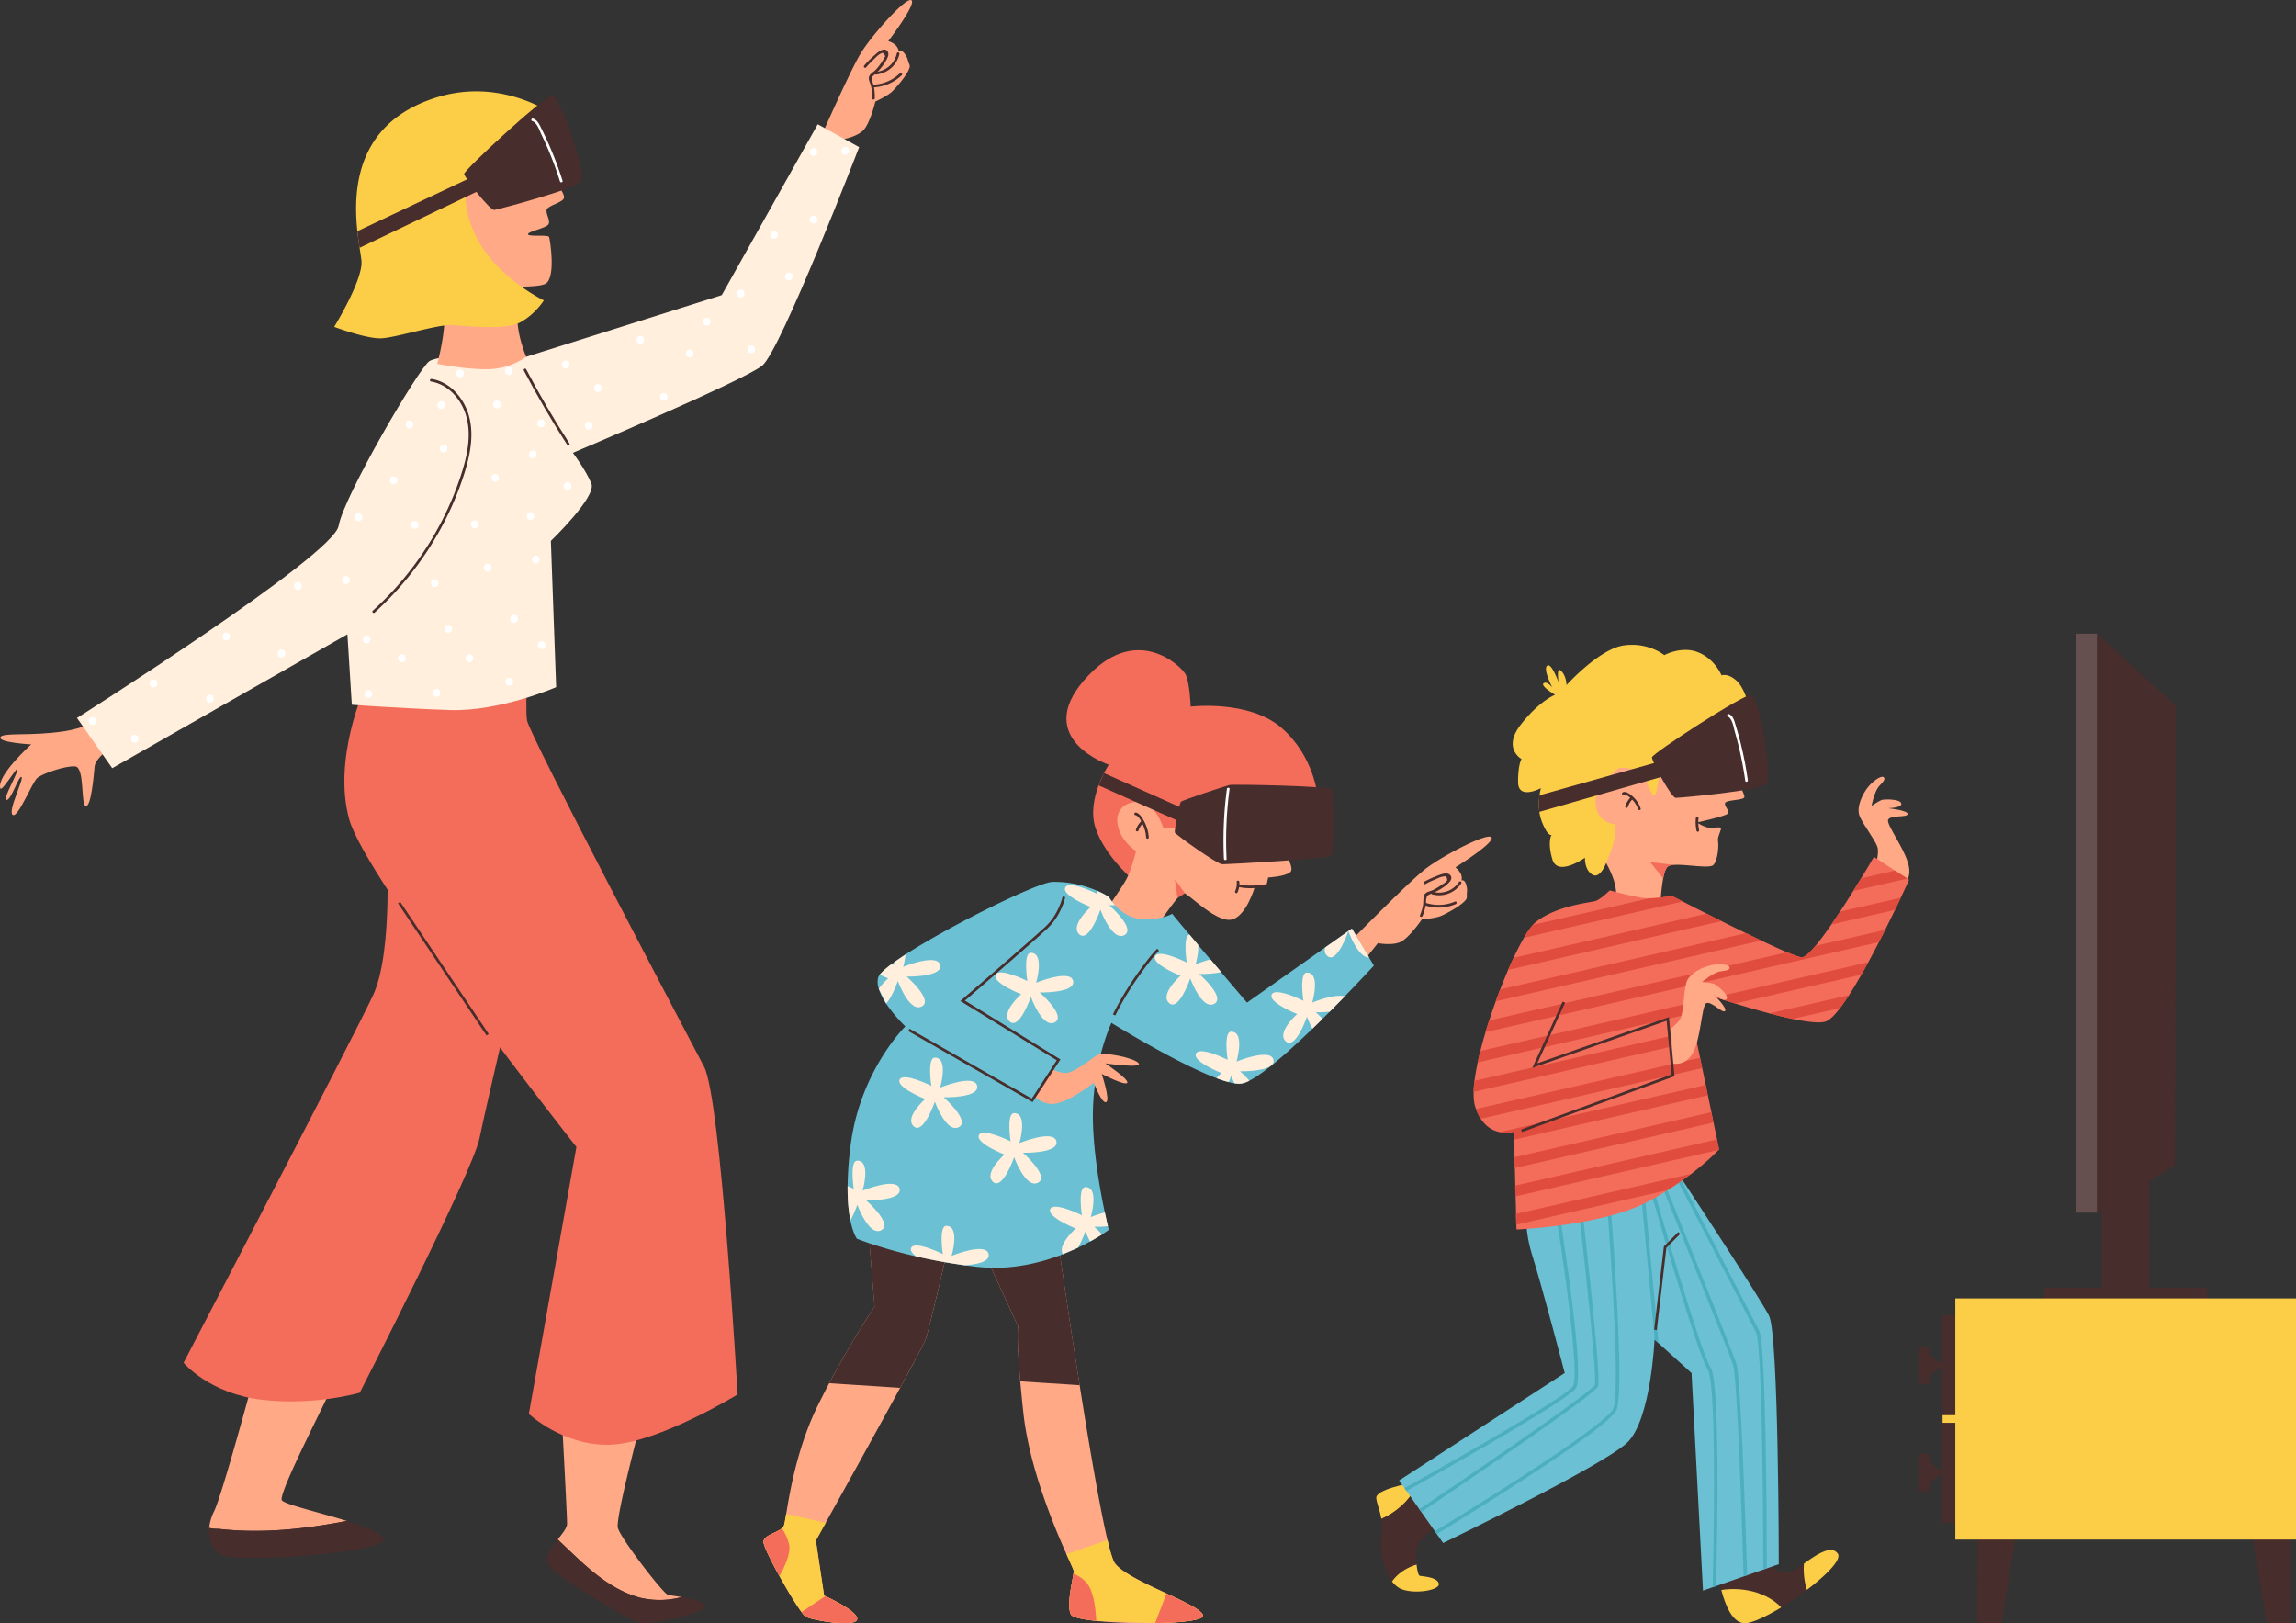 <svg id="Слой_2" data-name="Слой 2" xmlns="http://www.w3.org/2000/svg" viewBox="0 0 2606.76 1842.71"><rect x="0" y="0" width="2606.76" height="1842.71" fill="#333333" stroke="none"/><defs><style>.cls-1{fill:#472d2c;}.cls-2{fill:#fccd47;}.cls-3{fill:#664f4f;}.cls-4{fill:#ffa986;}.cls-5{fill:#f46d5a;}.cls-6{fill:#ffefdc;}.cls-7{fill:#fff;}.cls-8{fill:#6bc0d4;}.cls-9{fill:#4cafbf;}.cls-10{fill:#e04c3d;}</style></defs><rect class="cls-1" x="2205.5" y="1492.99" width="88" height="235.77"/><rect class="cls-1" x="2321.02" y="1461.89" width="184.7" height="35.85"/><polygon class="cls-1" points="2245.54 1631.93 2306.42 1631.93 2272.52 1842.71 2244.84 1842.71 2245.54 1631.93"/><polygon class="cls-1" points="2600.28 1631.93 2539.4 1631.93 2573.3 1842.71 2600.97 1842.71 2600.28 1631.93"/><rect class="cls-2" x="2219.98" y="1473.98" width="386.79" height="273.79"/><rect class="cls-1" x="2386.21" y="1327.17" width="54.32" height="143.42"/><rect class="cls-3" x="2356.53" y="719.29" width="24.41" height="657.32"/><polygon class="cls-1" points="2469.44 1322.83 2380.95 1376.61 2380.95 719.28 2470.21 801.31 2469.44 1322.83"/><rect class="cls-2" x="2205.5" y="1606.53" width="169.49" height="8.69"/><path class="cls-1" d="M2406.18,1877.56h-3.69a18.42,18.42,0,0,1-18.42-18.42h-12v42.37h12a18.42,18.42,0,0,1,18.42-18.42h3.69Z" transform="translate(-194.16 -330.29)"/><path class="cls-1" d="M2406.18,1999.25h-3.69a18.42,18.42,0,0,1-18.42-18.42h-12v42.37h12a18.42,18.42,0,0,1,18.42-18.42h3.69Z" transform="translate(-194.16 -330.29)"/><path class="cls-4" d="M968.16,2143.28c-7.19-1.14-13.61-1.88-15.84-2.63-5.76-1.92-53.81-64.37-56.69-75.9s26.91-123,26.91-123l-91.28-16.33s6.72,123,6.72,134.51c0,4.9-5.2,11.19-10.6,18,28.71,27.09,55.14,55.32,92.71,65.92A95.49,95.49,0,0,0,968.16,2143.28Z" transform="translate(-194.16 -330.29)"/><path class="cls-1" d="M968.16,2143.28a95.49,95.49,0,0,1-48.07.56c-37.57-10.6-64-38.83-92.71-65.92-7.3,9.19-15,19.3-10.54,28.14,7.69,15.38,92.24,62.46,101.85,66.3s78.79-10.57,75.91-19.22C992.83,2147.85,979.53,2145.08,968.16,2143.28Z" transform="translate(-194.16 -330.29)"/><path class="cls-4" d="M587.85,2056.89c-31.91-9.91-70.78-18.8-73.69-23.46-4.8-7.69,57.65-126.83,56.69-128.75l-1-1.92-89.36-1.92s-34.59,127.79-43.24,145.08a54.57,54.57,0,0,0-5.6,18.91,40.15,40.15,0,0,0,10.4,1C491.56,2071.49,540,2066.15,587.85,2056.89Z" transform="translate(-194.16 -330.29)"/><path class="cls-1" d="M587.85,2056.89c-47.82,9.26-96.29,14.6-145.76,9a40.15,40.15,0,0,1-10.4-1c-1.17,11.86,2.32,23.22,12.33,30.1,15.37,10.56,193.13-1.93,185.44-18.26C626.43,2070.23,608.61,2063.34,587.85,2056.89Z" transform="translate(-194.16 -330.29)"/><path class="cls-5" d="M608.59,1110.34s-37,81-18,150,258,372,258,372l-54,303s39,37,93,35,144-57,144-57-19-336-38-372-198-376-201-393,3-99,3-99Z" transform="translate(-194.16 -330.29)"/><path class="cls-5" d="M632.59,1284.34s9,125-15,176-215,417-215,417,29,35,89,42,111-8,111-8,128-250,136-289,42-183,42-183Z" transform="translate(-194.16 -330.29)"/><rect class="cls-1" x="696.05" y="1339.65" width="3" height="180.55" transform="translate(-872.03 299.96) rotate(-33.82)"/><path class="cls-4" d="M1116.47,507.9s42.3-97.27,55.69-118.38,50.95-63.13,56.82-58.93-26.31,46.31-26.31,46.31a23.19,23.19,0,0,1,8.09,4.42,12.68,12.68,0,0,1,3.77,7.13s2.09-2.93,6.09,2,4.47,9,4.47,9-.35-.94,1.77,4.67-14.2,24.63-19.68,29.91S1188,445.53,1188,445.53s-6.24,25.89-14.18,33.17-23,9.78-23,9.78l-19.13,59.64Z" transform="translate(-194.16 -330.29)"/><path class="cls-4" d="M328.59,1172.34c-2,2-26,17-27,28s-4,46-10,45-1-44-12-45-37,8-43,13-22,46-28,42,13-41,10-43-12,27-17,26,14.55-32.45,12-35c-1-1-17.57,26-19,22-5-14,35-50,35-50s-37-2-35-8,35-1,73-7,60-27,60-27l17,32Z" transform="translate(-194.16 -330.29)"/><path class="cls-1" d="M1177.43,406.81a104.5,104.5,0,0,1,7.89-8.28c2-1.9,6.43-6.85,9.06-7.48q2.55-2.22,4.88,3c-.44.86-.91,1.7-1.42,2.52q-1.24,2.09-2.58,4.11a67.54,67.54,0,0,1-6.65,8.62c-2.59,2.8-8.12,5.45-8.06,9.69,0,3.06,2,6.43,2.62,9.42a53.76,53.76,0,0,1,1.16,13.39c0,1.93,3,1.93,3,0a57.4,57.4,0,0,0-1.09-13.34c-.53-2.55-1.58-5-2.13-7.5-.6-2.73,0-3.4,2-5.1,6.37-5.37,12.77-13.17,16-20.9,2-4.8-.66-9.94-6.42-8-3.41,1.12-6.53,4.24-9.21,6.53a103.62,103.62,0,0,0-11.16,11.21c-1.26,1.45.86,3.59,2.12,2.12Z" transform="translate(-194.16 -330.29)"/><path class="cls-1" d="M1212.4,390.81a27,27,0,0,1-23.77,21.1c-1.9.2-1.92,3.2,0,3,13.21-1.4,23.62-10.32,26.67-23.3.44-1.88-2.46-2.68-2.9-.8Z" transform="translate(-194.16 -330.29)"/><path class="cls-1" d="M1185.18,429.51a50,50,0,0,0,32.8-13.9c1.4-1.34-.72-3.46-2.12-2.13a46.75,46.75,0,0,1-30.68,13c-1.92.08-1.93,3.08,0,3Z" transform="translate(-194.16 -330.29)"/><path class="cls-6" d="M774.59,729.34l17,6,222-70,109-194,47,26s-89,231-110,248-215,99-215,99,15,20,21,35-46,65-46,65l6,166s-64,28-121,26-111-6-111-6l-5-80-267,152-40-57s291-184,297-218,91-179,103-187S774.59,729.34,774.59,729.34Z" transform="translate(-194.16 -330.29)"/><path class="cls-1" d="M683.36,763.35c18.68,3.12,32.68,18.14,38.87,35.5,7.68,21.53,3.23,45.3-3.33,66.5a355.35,355.35,0,0,1-55,107.24,360.46,360.46,0,0,1-46.51,51c-1.43,1.3.69,3.42,2.12,2.13a364.33,364.33,0,0,0,78.22-101.32,349.74,349.74,0,0,0,24.39-59.16c6.54-21.41,10.79-45.5,3.06-67.2-6.52-18.28-21.25-34.3-41-37.6-1.88-.31-2.7,2.58-.79,2.9Z" transform="translate(-194.16 -330.29)"/><path class="cls-1" d="M840.64,833.66q-26.43-41-49.12-84.19c-.89-1.71-3.48-.2-2.59,1.51q22.68,43.17,49.12,84.19c1.05,1.62,3.64.12,2.59-1.51Z" transform="translate(-194.16 -330.29)"/><path class="cls-7" d="M299.09,1153.34c5.8,0,5.81-9,0-9s-5.8,9,0,9Z" transform="translate(-194.16 -330.29)"/><path class="cls-7" d="M347.09,1173.34c5.8,0,5.81-9,0-9s-5.8,9,0,9Z" transform="translate(-194.16 -330.29)"/><path class="cls-7" d="M368.43,1110.67c5.79,0,5.8-9,0-9s-5.8,9,0,9Z" transform="translate(-194.16 -330.29)"/><path class="cls-7" d="M432.43,1128c5.79,0,5.8-9,0-9s-5.8,9,0,9Z" transform="translate(-194.16 -330.29)"/><path class="cls-7" d="M451.09,1057.34c5.8,0,5.81-9,0-9s-5.8,9,0,9Z" transform="translate(-194.16 -330.29)"/><path class="cls-7" d="M513.76,1076.67c5.79,0,5.8-9,0-9s-5.8,9,0,9Z" transform="translate(-194.16 -330.29)"/><path class="cls-7" d="M532.43,1000c5.79,0,5.8-9,0-9s-5.8,9,0,9Z" transform="translate(-194.16 -330.29)"/><path class="cls-7" d="M587.09,993.34c5.8,0,5.81-9,0-9s-5.8,9,0,9Z" transform="translate(-194.16 -330.29)"/><path class="cls-7" d="M601.09,922c5.8,0,5.81-9,0-9s-5.8,9,0,9Z" transform="translate(-194.16 -330.29)"/><path class="cls-7" d="M665.09,930.67c5.8,0,5.81-9,0-9s-5.8,9,0,9Z" transform="translate(-194.16 -330.29)"/><path class="cls-7" d="M610.43,1060.67c5.79,0,5.8-9,0-9s-5.8,9,0,9Z" transform="translate(-194.16 -330.29)"/><path class="cls-7" d="M612.43,1122.67c5.79,0,5.8-9,0-9s-5.8,9,0,9Z" transform="translate(-194.16 -330.29)"/><path class="cls-7" d="M650.43,1082c5.79,0,5.8-9,0-9s-5.8,9,0,9Z" transform="translate(-194.16 -330.29)"/><path class="cls-7" d="M689.76,1121.34c5.79,0,5.8-9,0-9s-5.8,9,0,9Z" transform="translate(-194.16 -330.29)"/><path class="cls-7" d="M703.09,1048.67c5.8,0,5.81-9,0-9s-5.8,9,0,9Z" transform="translate(-194.16 -330.29)"/><path class="cls-7" d="M727.09,1082c5.8,0,5.81-9,0-9s-5.8,9,0,9Z" transform="translate(-194.16 -330.29)"/><path class="cls-7" d="M772.43,1108.67c5.79,0,5.8-9,0-9s-5.8,9,0,9Z" transform="translate(-194.16 -330.29)"/><path class="cls-7" d="M777.76,1037.34c5.79,0,5.8-9,0-9s-5.8,9,0,9Z" transform="translate(-194.16 -330.29)"/><path class="cls-7" d="M809.09,1067.34c5.8,0,5.81-9,0-9s-5.8,9,0,9Z" transform="translate(-194.16 -330.29)"/><path class="cls-7" d="M802.43,970c5.79,0,5.8-9,0-9s-5.8,9,0,9Z" transform="translate(-194.16 -330.29)"/><path class="cls-7" d="M747.76,979.34c5.79,0,5.8-9,0-9s-5.8,9,0,9Z" transform="translate(-194.16 -330.29)"/><path class="cls-7" d="M687.76,996.67c5.79,0,5.8-9,0-9s-5.8,9,0,9Z" transform="translate(-194.16 -330.29)"/><path class="cls-7" d="M733.09,930c5.8,0,5.81-9,0-9s-5.8,9,0,9Z" transform="translate(-194.16 -330.29)"/><path class="cls-7" d="M756.43,877.34c5.79,0,5.8-9,0-9s-5.8,9,0,9Z" transform="translate(-194.16 -330.29)"/><path class="cls-7" d="M796.43,920.67c5.79,0,5.8-9,0-9s-5.8,9,0,9Z" transform="translate(-194.16 -330.29)"/><path class="cls-7" d="M838.43,886.67c5.79,0,5.8-9,0-9s-5.8,9,0,9Z" transform="translate(-194.16 -330.29)"/><path class="cls-7" d="M799.09,850.67c5.8,0,5.81-9,0-9s-5.8,9,0,9Z" transform="translate(-194.16 -330.29)"/><path class="cls-7" d="M641.09,880c5.8,0,5.81-9,0-9s-5.8,9,0,9Z" transform="translate(-194.16 -330.29)"/><path class="cls-7" d="M659.09,816.67c5.8,0,5.81-9,0-9s-5.8,9,0,9Z" transform="translate(-194.16 -330.29)"/><path class="cls-7" d="M697.76,844c5.79,0,5.8-9,0-9s-5.8,9,0,9Z" transform="translate(-194.16 -330.29)"/><path class="cls-7" d="M695.09,794.67c5.8,0,5.81-9,0-9s-5.8,9,0,9Z" transform="translate(-194.16 -330.29)"/><path class="cls-7" d="M716.43,758.67c5.79,0,5.8-9,0-9s-5.8,9,0,9Z" transform="translate(-194.16 -330.29)"/><path class="cls-7" d="M771.76,756c5.79,0,5.8-9,0-9s-5.8,9,0,9Z" transform="translate(-194.16 -330.29)"/><path class="cls-7" d="M758.43,794c5.79,0,5.8-9,0-9s-5.8,9,0,9Z" transform="translate(-194.16 -330.29)"/><path class="cls-7" d="M808.43,815.34c5.79,0,5.8-9,0-9s-5.8,9,0,9Z" transform="translate(-194.16 -330.29)"/><path class="cls-7" d="M836.43,748.67c5.79,0,5.8-9,0-9s-5.8,9,0,9Z" transform="translate(-194.16 -330.29)"/><path class="cls-7" d="M873.09,775.34c5.8,0,5.81-9,0-9s-5.8,9,0,9Z" transform="translate(-194.16 -330.29)"/><path class="cls-7" d="M862.43,818c5.79,0,5.8-9,0-9s-5.8,9,0,9Z" transform="translate(-194.16 -330.29)"/><path class="cls-7" d="M947.76,785.34c5.79,0,5.8-9,0-9s-5.8,9,0,9Z" transform="translate(-194.16 -330.29)"/><path class="cls-7" d="M921.09,720.67c5.8,0,5.81-9,0-9s-5.8,9,0,9Z" transform="translate(-194.16 -330.29)"/><path class="cls-7" d="M977.09,736c5.8,0,5.81-9,0-9s-5.8,9,0,9Z" transform="translate(-194.16 -330.29)"/><path class="cls-7" d="M996.43,700c5.79,0,5.8-9,0-9s-5.8,9,0,9Z" transform="translate(-194.16 -330.29)"/><path class="cls-7" d="M1047.09,731.34c5.8,0,5.81-9,0-9s-5.8,9,0,9Z" transform="translate(-194.16 -330.29)"/><path class="cls-7" d="M1035.09,668c5.8,0,5.81-9,0-9s-5.8,9,0,9Z" transform="translate(-194.16 -330.29)"/><path class="cls-7" d="M1089.76,648.67c5.79,0,5.8-9,0-9s-5.8,9,0,9Z" transform="translate(-194.16 -330.29)"/><path class="cls-7" d="M1073.09,601.34c5.8,0,5.81-9,0-9s-5.8,9,0,9Z" transform="translate(-194.16 -330.29)"/><path class="cls-7" d="M1117.76,584c5.79,0,5.8-9,0-9s-5.8,9,0,9Z" transform="translate(-194.16 -330.29)"/><path class="cls-7" d="M1117.76,507.34c5.79,0,5.8-9,0-9s-5.8,9,0,9Z" transform="translate(-194.16 -330.29)"/><path class="cls-7" d="M1153.76,506c5.79,0,5.8-9,0-9s-5.8,9,0,9Z" transform="translate(-194.16 -330.29)"/><path class="cls-4" d="M824.59,537.34s10,11,10,17-20,9-20,15,5,12,2,16-24,8-23,11,23,0,24,3,8,46-4,53-85,1-85,1l-24-35-1-90,38-35Z" transform="translate(-194.16 -330.29)"/><path class="cls-4" d="M789.59,641.34s-7,23-8,46,10,48,10,48a79,79,0,0,1-41,14c-24,1-60-6-60-6s10-36,8-60-5-35-5-35Z" transform="translate(-194.16 -330.29)"/><path class="cls-2" d="M811.59,671.34s-10,16-27,25-61,4-77,3-63,14-80,15-54-13-54-13,32-52,31-74c-.15-3.21-1.08-8.65-2.17-15.73-.85-5.42-1.78-11.79-2.53-18.86-5-46.93-1.84-124.2,91.7-152.41,69-20.82,124,16,124,16l-56,88-9.2-3.6-13.8-5.4-13,6a53.72,53.72,0,0,0-.92,12.68c.28,12.1,3.51,31.9,17.92,55.32C764.59,648.34,811.59,671.34,811.59,671.34Z" transform="translate(-194.16 -330.29)"/><path class="cls-1" d="M752.56,539.7l-2.17,1L722.67,554,602.42,611.61c-.85-5.42-1.78-11.79-2.53-18.86L743,525.09Z" transform="translate(-194.16 -330.29)"/><path class="cls-1" d="M721.14,527.77c.83,4.93,29.36,41.69,34.29,40.85s93.32-23.89,98.89-32.94-24.56-97.27-33.6-96.76S720.47,523.83,721.14,527.77Z" transform="translate(-194.16 -330.29)"/><path class="cls-7" d="M798.47,467.72c5.53,1.71,8.37,11.14,10.62,15.81q4,8.31,7.61,16.79c5,11.75,9.39,23.76,13.25,35.93.58,1.83,3.48,1,2.89-.8a408.22,408.22,0,0,0-15-40q-4.43-10.14-9.41-20c-2.2-4.36-4.15-9-9.15-10.58-1.85-.57-2.64,2.33-.8,2.89Z" transform="translate(-194.16 -330.29)"/><path class="cls-4" d="M1272.44,1738.6s-22.91,98.94-27.08,111.44c-1.26,3.78-13.2,26.25-29.24,55.77-27,49.72-65.73,119.42-84.57,153.29l-11.16,20.05,9.37,62.49,1.33.62c6.88,3.17,38,18.12,36.16,26.46-2.08,9.37-51,1-58.32-3.13-1-.57-2.63-2.42-4.73-5.22-6.16-8.28-16.22-24.82-25.07-40.8-10.06-18.13-18.58-35.55-18.1-39.37.9-7.24,15.17-9.76,21-15.08a7.9,7.9,0,0,0,2-2.63c.71-1.65,1.53-6.43,2.72-13.56,4.06-24.19,12.47-75.4,35.81-122.87,4.3-8.74,8.69-17.27,13-25.48,26.24-49.45,51.53-87,51.53-87l-8.33-104.15Z" transform="translate(-194.16 -330.29)"/><path class="cls-1" d="M1178.71,1709.44l93.73,29.16s-22.91,98.94-27.08,111.44c-1.26,3.78-13.2,26.25-29.24,55.77l-80.61-5.23c26.24-49.45,51.53-87,51.53-87Z" transform="translate(-194.16 -330.29)"/><path class="cls-2" d="M1167.25,2168.72c-2.08,9.37-51,1-58.32-3.13-1-.57-2.63-2.42-4.73-5.22-6.16-8.28-16.22-24.82-25.07-40.8-10.06-18.13-18.58-35.55-18.1-39.37.9-7.24,15.17-9.76,21-15.08a7.9,7.9,0,0,0,2-2.63c.71-1.65,1.53-6.43,2.72-13.56l44.89,10.17-11.16,20.05,9.37,62.49,1.33.62C1138,2145.43,1169.11,2160.38,1167.25,2168.72Z" transform="translate(-194.16 -330.29)"/><path class="cls-5" d="M1090.19,2084.36c1.85,9.28-5.11,24.43-11.06,35.21-10.06-18.13-18.58-35.55-18.1-39.37.9-7.24,15.17-9.76,21-15.08C1085.27,2070.31,1088.74,2077.11,1090.19,2084.36Z" transform="translate(-194.16 -330.29)"/><path class="cls-5" d="M1167.25,2168.72c-2.08,9.37-51,1-58.32-3.13-1-.57-2.63-2.42-4.73-5.22l26.89-18.11C1138,2145.43,1169.11,2160.38,1167.25,2168.72Z" transform="translate(-194.16 -330.29)"/><path class="cls-4" d="M1505.63,2172.91c-22.57.39-47.84-.5-66.76-2.5-15.86-1.68-27.26-4.15-28.84-7.32-5.17-10.34,1.54-36.27,2.86-46.44a13.05,13.05,0,0,0,.14-3.56c-.25-1.25-3.38-7.9-8.08-18.46-14.07-31.61-42.17-98.32-48.92-160.54-1.48-13.64-2.63-25.45-3.53-35.65-4.56-51.88-2.47-62.35-2.47-62.35l-57-124,101,18s11.88,84.08,25.91,172.72c10.72,67.76,22.7,138.18,31.6,175.74,3.34,14.13,6.25,23.6,8.49,26.54,8.43,11.06,34.89,23.23,58.49,34.17,21.2,9.84,40.09,18.68,41.51,24.83C1561.29,2169.57,1535.89,2172.39,1505.63,2172.91Z" transform="translate(-194.16 -330.29)"/><path class="cls-1" d="M1419.94,1902.81l-67.44-4.37c-4.56-51.88-2.47-62.35-2.47-62.35l-57-124,101,18S1405.91,1814.17,1419.94,1902.81Z" transform="translate(-194.16 -330.29)"/><path class="cls-2" d="M1505.63,2172.91c30.26-.52,55.66-3.34,54.4-8.82-1.42-6.15-20.31-15-41.51-24.83-23.6-10.94-50.06-23.11-58.49-34.17-2.24-2.94-5.15-12.41-8.49-26.54L1405,2094.63c4.7,10.56,7.83,17.21,8.08,18.46a13.05,13.05,0,0,1-.14,3.56c-1.32,10.17-8,36.1-2.86,46.44,1.58,3.17,13,5.64,28.84,7.32Z" transform="translate(-194.16 -330.29)"/><path class="cls-5" d="M1430,2130.09c6.64,10.34,8.38,30.48,8.84,40.32-15.86-1.68-27.26-4.15-28.84-7.32-5.17-10.34,1.54-36.27,2.86-46.44C1418.85,2119.18,1425.71,2123.37,1430,2130.09Z" transform="translate(-194.16 -330.29)"/><path class="cls-5" d="M1505.63,2172.91l12.89-33.65c21.2,9.84,40.09,18.68,41.51,24.83C1561.29,2169.57,1535.89,2172.39,1505.63,2172.91Z" transform="translate(-194.16 -330.29)"/><path class="cls-5" d="M1483,1331.44s-34-28-45-61,15-72,15-72-86-29-28-96,110-16,115-7,6,37,6,37,66-8,103,24,41,77,41,77l-60,84-120,7Z" transform="translate(-194.16 -330.29)"/><path class="cls-4" d="M1650,1294.44s15,21,9,26-25,6-25,6l-2,9-13,1s-10,36-28,38-50-32-54-31-37,49-37,49l-61-13s28-40,34-51,11-32,11-32-15-9-20-26,4-30,23-30,28,30,28,30l35-2Z" transform="translate(-194.16 -330.29)"/><path class="cls-1" d="M1631.63,1334.08c-10.18,1.39-20.35,2.59-30.49.25-1.88-.44-2.68,2.46-.79,2.89,10.66,2.46,21.36,1.21,32.07-.25,1.91-.26,1.1-3.15-.79-2.89Z" transform="translate(-194.16 -330.29)"/><path class="cls-1" d="M1598.25,1331.45a20.26,20.26,0,0,1-1.77,10.49c-.81,1.74,1.78,3.26,2.59,1.51a23.22,23.22,0,0,0,2.18-12c-.17-1.91-3.17-1.93-3,0Z" transform="translate(-194.16 -330.29)"/><path class="cls-1" d="M1483.12,1255.62c4.24.93,7.45,8.17,9,11.77a40.17,40.17,0,0,1,3.28,13.56c.14,1.91,3.14,1.93,3,0a43.81,43.81,0,0,0-4.64-17.1c-2-3.83-5.28-10.12-9.88-11.12-1.88-.41-2.69,2.48-.8,2.89Z" transform="translate(-194.16 -330.29)"/><path class="cls-1" d="M1490.26,1262.18a24.11,24.11,0,0,0-6.43,10.12c-.61,1.83,2.29,2.62,2.89.79a21,21,0,0,1,5.66-8.78c1.42-1.33-.71-3.44-2.12-2.13Z" transform="translate(-194.16 -330.29)"/><path class="cls-5" d="M1531,1349.75l-2.94-21.31s5.89,8.24,11.43,15.94Z" transform="translate(-194.16 -330.29)"/><path class="cls-1" d="M1528,1275.44c-.79-1.17,5-33,7-35s51-18,55-19,113,1,116,5,4,71,0,75-118,10-124,10S1530,1278.44,1528,1275.44Z" transform="translate(-194.16 -330.29)"/><path class="cls-7" d="M1587.11,1226a444.49,444.49,0,0,0-3.36,79.22c.09,1.92,3.09,1.93,3,0a444.49,444.49,0,0,1,3.36-79.22c.25-1.9-2.75-1.88-3,0Z" transform="translate(-194.16 -330.29)"/><polygon class="cls-1" points="1247.31 891.58 1335.74 931.08 1344.86 935.15 1343.86 918.15 1338.91 915.93 1253.45 877.65 1247.31 891.58"/><path class="cls-4" d="M1719.53,1406.94s74-76,94-91,70-41,74-35-41,34-41,34a23.13,23.13,0,0,1,6,7,12.69,12.69,0,0,1,1,8s3-2,5,4,1,10,1,10v5c0,6-22,18-29,21s-22,4-22,4-15,22-25,26-25,1-25,1l-39,49Z" transform="translate(-194.16 -330.29)"/><path class="cls-1" d="M1812.47,1333.91a102.86,102.86,0,0,1,10.76-5.13c2.72-1.09,7.06-3.44,10-3.39q3.63-1.65,4.1,4.33l-1.15,1c-.91,1.63-3.6,2.83-5.17,4a69.34,69.34,0,0,1-9.54,5.8c-4.2,2.06-9.76,2.12-10.82,7.32-.7,3.45-.32,7.2-1,10.72a56,56,0,0,1-3.31,10.76c-.74,1.79,2.17,2.56,2.89.8a56.62,56.62,0,0,0,3.75-13.33c.31-2.11.14-4.38.55-6.45.79-3.9,2.75-4.35,6-5.67,7-2.88,16.26-7.8,21-14,3.31-4.33.37-9-4.9-8.81-4.11.17-8.56,2.23-12.34,3.7a109.05,109.05,0,0,0-12.29,5.76c-1.7.92-.19,3.51,1.51,2.59Z" transform="translate(-194.16 -330.29)"/><path class="cls-1" d="M1850.62,1331.53a27,27,0,0,1-29.75,11.14,1.51,1.51,0,0,0-.8,2.9,30.06,30.06,0,0,0,33.14-12.53c1.08-1.61-1.52-3.11-2.59-1.51Z" transform="translate(-194.16 -330.29)"/><path class="cls-1" d="M1811.68,1358a49.65,49.65,0,0,0,35.25-1.36c1.75-.73,1-3.64-.8-2.89a47.25,47.25,0,0,1-33.66,1.36c-1.83-.61-2.62,2.29-.79,2.89Z" transform="translate(-194.16 -330.29)"/><path class="cls-8" d="M1525.06,1367.52s0-.08,0-.08S1525.09,1367.46,1525.06,1367.52Z" transform="translate(-194.16 -330.29)"/><path class="cls-8" d="M1754,1426.44s-13.73,15-33.11,35c-5.32,5.48-11.07,11.33-17.07,17.36-2.67,2.67-5.39,5.39-8.15,8.11-3.76,3.72-7.59,7.46-11.45,11.2-26.47,25.56-54.36,50.23-71.58,59a28.52,28.52,0,0,1-9.64,3.35,29.6,29.6,0,0,1-7.32-.37,64,64,0,0,1-6.5-1.37,137.55,137.55,0,0,1-13.94-4.5c-45.62-17.06-119.24-62.76-119.24-62.76s-20,42-21,101c-.68,40.25,7.94,88,13.5,114.2,1.44,6.84,2.68,12.23,3.49,15.64.64,2.69,1,4.16,1,4.16s-2.69,2-7.64,5.18c-3.47,2.22-8.07,5-13.63,8.07-4.06,2.22-8.64,4.59-13.67,7-5.24,2.48-11,5-17.15,7.4-26.24,10.21-60.24,18.43-96.91,14.36-4.93-.55-9.73-1.15-14.47-1.79h0c-20.54-2.79-39.2-6.4-55.43-10.14h0c-41.52-9.58-67.06-20.07-67.06-20.07s-4.27-5.45-7.38-20.74c-1.86-9.15-3.3-21.84-3.17-39a390.33,390.33,0,0,1,3.55-47.27c11-84,62-134,62-134a169,169,0,0,1-21.79-25.86,66.7,66.7,0,0,1-8.38-16.82,23.92,23.92,0,0,1-.83-12.32,10.56,10.56,0,0,1,2-3.72c2.55-3.3,7.26-7.44,13.6-12.16l2.45-1.8c3.91-2.83,8.35-5.84,13.2-9,51.62-33.44,150.38-81.89,166.73-82.33a120.73,120.73,0,0,1,50,9.8,109.67,109.67,0,0,1,10.63,5.19l.46.27c1.89,1.07,2.9,1.74,2.9,1.74a57,57,0,0,0,7.14,9.43c6.06,6.6,15.86,14.44,28.86,15.57,21.72,1.89,35.41-5.14,36-5.92.53,1,8.54,10.61,19.44,23.58,3.15,3.75,6.55,7.79,10.08,12,4.47,5.3,9.15,10.83,13.82,16.34l1.88,2.22,10.3,12.15c.35.41.7.81,1,1.22,15.64,18.44,28.41,33.44,28.41,33.44L1698.5,1406l30.53-21.55,19.58,32.89Z" transform="translate(-194.16 -330.29)"/><path class="cls-6" d="M1418.09,1746.68a121.83,121.83,0,0,0,8.44-18.74,109.33,109.33,0,0,0,5.23,11.75c5.56-3.06,10.16-5.85,13.63-8.07-4.63-5-8.86-8.68-8.86-8.68a137.75,137.75,0,0,0,15.49-.66c-.81-3.41-2-8.8-3.49-15.64a146.88,146.88,0,0,0-16,5.29c.22-.76,9.84-34-6-34-8.89,0-4.12,31.22-4,32-.77-.38-32-15.88-36-7s29,22,29,22-21.27,18.61-14.59,29.14Z" transform="translate(-194.16 -330.29)"/><path class="cls-6" d="M1345.53,1593.94c16,0,6,34,6,34s39-16,42-2-38,13-38,13,31,27,17,34-27-29-27-29-13,38-24,28,13-31,13-31-33-13-29-22,36,7,36,7S1336.53,1593.94,1345.53,1593.94Z" transform="translate(-194.16 -330.29)"/><path class="cls-6" d="M1572.53,1469.94c-14,7-27-29-27-29s-13,38-24,28,13-31,13-31-33-13-29-22,35.22,6.61,36,7c-.11-.74-4.49-29.47,3-31.83,3.15,3.75,6.55,7.79,10.08,12,.51,9.58-2.91,21.41-3,21.86a144.45,144.45,0,0,1,16.86-5.52l1.88,2.22,10.3,12.15c-11,2.5-25,2.16-25,2.16S1586.53,1462.94,1572.53,1469.94Z" transform="translate(-194.16 -330.29)"/><path class="cls-6" d="M1289.56,1766.65h0c-20.54-2.79-39.2-6.4-55.43-10.14h0c-4.19-3.22-6.87-6.61-5.56-9.57,4-8.89,35.22,6.61,36,7-.11-.77-4.88-32,4-32,15.85,0,6.23,33.23,6,34,.83-.33,39-15.84,42-2C1318.5,1763.14,1301.46,1765.86,1289.56,1766.65Z" transform="translate(-194.16 -330.29)"/><path class="cls-6" d="M1177.53,1692.94s31,27,17,34-27-29-27-29a123.44,123.44,0,0,1-7.88,17.76c-1.86-9.15-3.3-21.84-3.17-39,4,1.71,6.81,3.11,7,3.22-.11-.77-4.88-32,4-32,15.85,0,6.23,33.23,6,34,.83-.33,39-15.84,42-2S1177.53,1692.94,1177.53,1692.94Z" transform="translate(-194.16 -330.29)"/><path class="cls-6" d="M1255.53,1530.94c16,0,6,34,6,34s39-16,42-2-38,13-38,13,31,27,17,34-27-29-27-29-13,38-24,28,13-31,13-31-33-13-29-22,36,7,36,7S1246.53,1530.94,1255.53,1530.94Z" transform="translate(-194.16 -330.29)"/><path class="cls-6" d="M1191.86,1452.76a77.64,77.64,0,0,1,10.67-11.82s-4.23-1.67-9.48-4.22c2.55-3.3,7.26-7.44,13.6-12.16,1.67.78,2.73,1.31,2.87,1.37,0-.15-.2-1.33-.42-3.17l13.2-9a91.54,91.54,0,0,1-2.76,14.16c.83-.33,39-15.84,42-2s-38,13-38,13,31,27,17,34-27-29-27-29-6,17.53-13.29,25.64Z" transform="translate(-194.16 -330.29)"/><path class="cls-6" d="M1364.53,1411.94c16,0,6,34,6,34s39-16,42-2-38,13-38,13,31,27,17,34-27-29-27-29-13,38-24,28,13-31,13-31-33-13-29-22,36,7,36,7S1355.53,1411.94,1364.53,1411.94Z" transform="translate(-194.16 -330.29)"/><path class="cls-6" d="M1470.53,1391.94c-14,7-27-29-27-29s-13,38-24,28,13-31,13-31-33-13-29-22,35.22,6.61,36,7c0-.16-.23-1.56-.48-3.69a109.67,109.67,0,0,1,10.63,5.19c-.07.28-.12.45-.13.5l.59-.23c1.89,1.07,2.9,1.74,2.9,1.74a57,57,0,0,0,7.14,9.43c-4,.14-6.64.07-6.64.07S1484.53,1384.94,1470.53,1391.94Z" transform="translate(-194.16 -330.29)"/><path class="cls-6" d="M1602,1546.44a129.8,129.8,0,0,1,10.64,10.65,28.52,28.52,0,0,1-9.64,3.35,29.6,29.6,0,0,1-7.32-.37c-2.32-4.86-3.68-8.63-3.68-8.63s-1,3.08-2.82,7.26a137.55,137.55,0,0,1-13.94-4.5,77.51,77.51,0,0,1,5.76-5.76s-33-13-29-22,35.22,6.61,36,7c-.11-.77-4.88-32,4-32,15.85,0,6.23,33.23,6,34,.83-.33,39-15.84,42-2S1602,1546.44,1602,1546.44Z" transform="translate(-194.16 -330.29)"/><path class="cls-6" d="M1688,1479.44s3.53,3.07,7.67,7.42c-3.76,3.72-7.59,7.46-11.45,11.2a110,110,0,0,1-6.22-13.62s-13,38-24,28,13-31,13-31-33-13-29-22,35.22,6.61,36,7c-.11-.77-4.88-32,4-32,15.85,0,6.23,33.23,6,34,.67-.27,25.7-10.43,36.88-7-5.32,5.48-11.07,11.33-17.07,17.36A139.42,139.42,0,0,1,1688,1479.44Z" transform="translate(-194.16 -330.29)"/><path class="cls-6" d="M1748.61,1417.33c-12.63.44-23.58-29.89-23.58-29.89s-13,38-24,28c-2.85-2.6-3.35-5.93-2.53-9.45l30.53-21.55Z" transform="translate(-194.16 -330.29)"/><path class="cls-1" d="M1460.38,1483.09l-2.71-1.29a345,345,0,0,1,27.13-45.22c16.92-23.89,23-29.08,23.26-29.29l1.93,2.31c-.06,0-6.17,5.32-22.74,28.71A341.65,341.65,0,0,0,1460.38,1483.09Z" transform="translate(-194.16 -330.29)"/><path class="cls-4" d="M1487,1537.44c-4-6-41-14-48-9s-26,20-35,20c-3.56,0-9.29-1.71-14.92-3.78-5.69,10.5-13.43,20.34-19.76,30.9,4.89,4.21,12,8.39,20.68,7.88,17-1,46-24,46-24s9,24,14,22-5-32-5-32,27,14,29,10-25-22-25-22S1491,1543.44,1487,1537.44Z" transform="translate(-194.16 -330.29)"/><path class="cls-1" d="M1366.51,1581.45l-1.23-.7-140-80,1.49-2.61,138.77,79.3,28.39-43.53-109.44-67.26,1.56-1.34c.79-.68,79.16-68.15,95-83,15.47-14.5,19.52-34,19.55-34.2l3,.59c-.17.83-4.28,20.64-20.45,35.8-14.59,13.68-82.32,72.08-93.49,81.7L1398.12,1533Z" transform="translate(-194.16 -330.29)"/><path class="cls-2" d="M2180.69,1135l-48,104-71,38-36,30-8,3s-7,19-16,13-8-19-8-19-31,22-37,2c-5.88-19.61-1.19-27.68-1-28-.24.16-4.21,2.43-11-15a48.58,48.58,0,0,1-2.81-11.06,68.29,68.29,0,0,1,.17-18.85,61.7,61.7,0,0,1,1.64-8.09s-26,14-26-7,4-26,4-26-22-12-1-39,39-34,39-34-17-10-13-13,9.69,4.59,10,5c-.36-.69-10.91-21-6-25s13,19,13,19-3-19,3-13,6,16,6,16,37-41,65-45,46,11,46,11,20-11,39-3,26,26,26,26,7-3,17,6S2180.69,1135,2180.69,1135Z" transform="translate(-194.16 -330.29)"/><path class="cls-4" d="M2152.69,1242c-1,4,6,9,3,12s-35,10-35,10,9,6,15,6,10-1,12,0-4,10-3,15,0,21-5,27c-4.12,5-31.34-1-45.26.15-3,.24-5.33.8-6.74,1.85-2.26,1.69-4,6.88-5.23,13.46-3.25,16.76-3.77,42.54-3.77,42.54l-49,10s1-34-2-46-10-24-10-24,3-7,7-18,3-26,3-26-20-1-22-23,27-41,27-41,18-1,25,6,11,27,15,25,8-46,8-46l32-9,55,41s7,12,7,16S2153.69,1238,2152.69,1242Z" transform="translate(-194.16 -330.29)"/><path class="cls-1" d="M2098.69,1207l-156.81,44.94a68.29,68.29,0,0,1,.17-18.85L2091.69,1191Z" transform="translate(-194.16 -330.29)"/><path class="cls-1" d="M2069.69,1190c0,5,22,46,27,46s96-8,103-16-8-100-17-101S2069.69,1186,2069.69,1190Z" transform="translate(-194.16 -330.29)"/><path class="cls-7" d="M2155.84,1143.61c5.3,2.67,6.5,12.39,8,17.59q2.63,9.1,4.81,18.32,4.36,18.43,7,37.22c.27,1.9,3.16,1.09,2.89-.8a406.13,406.13,0,0,0-8.32-42.74q-2.55-10.1-5.63-20.06c-1.42-4.61-2.56-9.78-7.21-12.12-1.72-.86-3.24,1.72-1.51,2.59Z" transform="translate(-194.16 -330.29)"/><path class="cls-1" d="M2119.55,1259a45.64,45.64,0,0,0,.78,14.42c.4,1.89,3.3,1.09,2.9-.79a43,43,0,0,1-.68-13.63c.2-1.92-2.8-1.9-3,0Z" transform="translate(-194.16 -330.29)"/><path class="cls-1" d="M2037.78,1232.56c2.35-1.6,8.54,4.51,10,6a28.06,28.06,0,0,1,6.18,10.36c.62,1.81,3.52,1,2.89-.8a31.39,31.39,0,0,0-8.89-13.55c-2.6-2.27-8.05-7-11.65-4.61-1.59,1.08-.09,3.68,1.52,2.6Z" transform="translate(-194.16 -330.29)"/><path class="cls-1" d="M2045.56,1235.35a25.82,25.82,0,0,0-6.11,10.22c-.59,1.85,2.3,2.64,2.89.8a22.55,22.55,0,0,1,5.34-8.9c1.34-1.38-.78-3.51-2.12-2.12Z" transform="translate(-194.16 -330.29)"/><path class="cls-5" d="M2094.43,1312.14c-3,.24-5.33.8-6.74,1.85-2.26,1.69-4,6.88-5.23,13.46L2067.69,1309Z" transform="translate(-194.16 -330.29)"/><path class="cls-1" d="M2242.25,2105.33a127.45,127.45,0,0,1-11.56,7.66c-13,7-26-3-32-11l-55,8a200.71,200.71,0,0,0,4.77,25.28c24.1-3.75,51.64,2.52,68,19.78,9.74-5.94,19.86-12.85,29.13-19.87A81.81,81.81,0,0,1,2242.25,2105.33Z" transform="translate(-194.16 -330.29)"/><path class="cls-2" d="M2148.46,2135.27c4.6,17.77,13,38.29,27.23,37.72,8.37-.34,24-7.73,40.76-17.94C2200.1,2137.79,2172.56,2131.52,2148.46,2135.27Z" transform="translate(-194.16 -330.29)"/><path class="cls-2" d="M1801.3,2019.6l-5.61-5.61s-40,7-39,17c.64,6.36,4.11,13.53,5.77,23.57C1778.76,2047.5,1792.93,2035.11,1801.3,2019.6Z" transform="translate(-194.16 -330.29)"/><path class="cls-2" d="M1774.51,2125.42a28,28,0,0,0,8.18,7.57c14,8,47,3,45-5s-20-8-22-9c-1.11-.56-2.54-5.81-3.24-12.77C1791.25,2109.63,1781.1,2116.19,1774.51,2125.42Z" transform="translate(-194.16 -330.29)"/><path class="cls-1" d="M1802.69,2088c2-14,33-32,34-33l-35.39-35.39c-8.37,15.51-22.54,27.9-38.84,35a66.67,66.67,0,0,1,.23,20.43c-2.36,17.32,2.72,38.36,11.82,50.43,6.59-9.23,16.74-15.79,27.94-19.2A78.17,78.17,0,0,1,1802.69,2088Z" transform="translate(-194.16 -330.29)"/><path class="cls-2" d="M2280.69,2094c-7.56-10.59-24.84,1.7-38.44,11.34a81.81,81.81,0,0,0,3.33,29.85C2268,2118.23,2285.4,2100.58,2280.69,2094Z" transform="translate(-194.16 -330.29)"/><path class="cls-8" d="M2213.69,2106l-13.53,4.72-4,1.39-18.38,6.41-4,1.39-31.19,10.88-4,1.4-10.94,3.81-13-247-37.35-33.8-4.39-4-.26-.23s-4,91-31,117-209,114-209,114l-7.15-10.16-2.29-3.25-15.35-21.79-2.29-3.25-14.52-20.62-2.29-3.26-6.11-8.67,188-122s-25-96-37-134-5-71-5-71l156.17-40.53,1.83-.47s4.36,6.6,11.4,17.3c27.49,41.81,95.84,146.18,104.6,163.7C2213.69,1846,2213.69,2106,2213.69,2106Z" transform="translate(-194.16 -330.29)"/><path class="cls-9" d="M1987.68,1678.76l-.24-2-31.06,4.6.34,2c13.61,82.09,31,208.59,23.29,220.58-7,10.85-111.09,70.89-191.21,115.76l2.29,3.26c67.25-37.68,184.2-104.35,192.28-116.84,10.81-16.71-17.64-192.68-22.37-221.41l22.94-3.4c10,85.44,23.66,213.35,20.88,221-3.69,7.79-114,83.9-199.21,141.27l2.29,3.25c21-14.17,54.26-36.69,87.42-59.53,110.53-76.11,112.51-81.54,113.25-83.59C2012.61,1892.55,1990.24,1700.61,1987.68,1678.76Zm203.8,162.34c-6.79-13.59-65.49-126.93-93.39-180.81-7-10.7-11.4-17.3-11.4-17.3l-1.83.47c20.16,38.9,95.31,184,103,199.42,6.23,12.46,8.09,166.42,8.28,269.22l4-1.39C2200,2033.66,2198.76,1855.64,2191.48,1841.1Zm-113.94-183.86-.78-1.93-14.46,6.57.47,1.66c2.33,8.21,57.23,201.52,70.24,221.54,8.85,13.61,7.87,152.37,5.62,247.1l4-1.4c1.67-73.21,4.06-232-6.27-247.88-12.07-18.57-63.78-199.47-69.29-218.8l7.54-3.43c8.41,20.85,81.57,202.15,87.17,218.95,4.63,13.89,10,173.44,12,240.28l4-1.39c-2.08-67.9-7.4-225.7-12.21-240.15C2159.64,1860.5,2080.89,1665.53,2077.54,1657.24Zm-60,25.06.15,1.85c.18,2.22,17.84,221.79,8.14,245.07-7,16.77-125,92-202.59,139.36l2.29,3.25c56.14-34.35,195.74-121.24,204-141.07,9.69-23.27-5.87-222.15-7.71-245.08l35.07-5.39,16,170.93,4.39,4-16.86-179.5Z" transform="translate(-194.16 -330.29)"/><polygon class="cls-1" points="1881.02 1509.87 1878.04 1509.52 1889.1 1415 1905.47 1398.63 1907.59 1400.76 1891.96 1416.39 1881.02 1509.87"/><path class="cls-4" d="M2345.11,1341s18.25-4.47,16.75-23.83-27.29-51.23-23.88-56.56,21.54-2,22-6.21-22.05-6.6-22.05-6.6,16.4-.4,14.81-5.54-19.39-4.9-22.36-3.79-11.36,6.62-11.36,6.62,3.19-16.73,8.78-22.54,7.3-8.47,4.63-10.17-11.84,4.43-17.58,11.65-13.78,22.72-9.2,33.16,16.53,25.21,19.86,34.09-4.68,30.8-4.68,30.8Z" transform="translate(-194.16 -330.29)"/><path class="cls-5" d="M2361.69,1329s-3.61,8-9.48,20.44c-2,4.16-4.19,8.81-6.61,13.83-3.36,7-7.11,14.61-11.11,22.6-2.29,4.55-4.65,9.22-7.08,13.93-3.9,7.58-7.95,15.28-12.06,22.82-2.61,4.79-5.23,9.52-7.85,14.11-4.75,8.33-9.48,16.22-14,23.27-3.53,5.45-6.95,10.4-10.2,14.64-6.41,8.37-12.12,14-16.57,15.36-6.7,2.06-20.52.47-37.34-3-8.21-1.71-17.14-3.88-26.31-6.29-12.94-3.42-26.35-7.33-38.88-11.17-8-2.46-15.67-4.89-22.62-7.14-19.83-6.41-33.85-11.37-33.85-11.37l3.77,18.25,2.43,11.76,4,19.15,2.43,11.76,4,19.15,2.43,11.76,4,19.16,2.43,11.75,4,19.16,2.42,11.76,4,19.15,2.31,11.19-.7.76c-2.72,2.87-13.24,13.62-31,27.14-7.55,5.76-16.4,12-26.52,18.38-6.72,4.23-14,8.51-21.81,12.72-52,28-150,32-150,32l-.15-5.4-.33-12.23-.54-19.94-.33-12.24-.53-19.93-.34-12.24-.53-19.94-.25-9.08a35.59,35.59,0,0,1-16,.48c-7.06-1.42-15.17-5.4-21.53-15.14a53.35,53.35,0,0,1-5.42-11.07c-.38-1-.74-2.14-1.09-3.27-1.29-4.2-1.78-9.69-1.6-16.17h0c.1-3.85.45-8,1-12.54.8-6.43,2-13.46,3.6-20.88.91-4.21,1.92-8.56,3-13,1.74-7,3.72-14.13,5.89-21.41,1.31-4.39,2.69-8.82,4.13-13.26,2.35-7.28,4.86-14.57,7.47-21.76q2.46-6.81,5-13.47c3-7.66,6-15.09,9-22.13,2.07-4.77,4.14-9.37,6.19-13.73,4.06-8.61,8-16.33,11.79-22.75a95.14,95.14,0,0,1,10.06-14.62,27.32,27.32,0,0,1,3.36-3.27c24-19,62-22,68-24s16-12,16-12,18,5,34,8a62,62,0,0,0,11.18,1,114.36,114.36,0,0,0,24.82-3s4.89,2.54,12.9,6.65c7,3.61,16.52,8.44,27.2,13.83,5.36,2.71,11,5.56,16.85,8.46,9.08,4.54,18.53,9.21,27.78,13.71,5.92,2.88,11.76,5.69,17.36,8.34,11.15,5.29,21.36,10,29.41,13.33s14,5.51,16.5,5.68c3.21.21,8.8-4.88,15.6-13,5.43-6.5,11.64-14.94,18-24.18,3.25-4.7,6.55-9.6,9.81-14.56,5.21-7.9,10.34-15.94,15.07-23.5,3.17-5.06,6.15-9.9,8.87-14.34,7-11.42,12.17-20.21,13.95-23.25l.67-1.15,1.13.73,22.83,14.84,14,9.11Z" transform="translate(-194.16 -330.29)"/><path class="cls-10" d="M2091.69,1347s4.89,2.54,12.9,6.65l-180.32,41.24a95.14,95.14,0,0,1,10.06-14.62L2066.87,1350A114.36,114.36,0,0,0,2091.69,1347Z" transform="translate(-194.16 -330.29)"/><path class="cls-10" d="M2322.82,1303.72l-1.8.42.67-1.15Z" transform="translate(-194.16 -330.29)"/><path class="cls-10" d="M2131.79,1367.47c5.36,2.71,11,5.56,16.85,8.46l-242.35,55.43c2.07-4.77,4.14-9.37,6.19-13.73Z" transform="translate(-194.16 -330.29)"/><path class="cls-10" d="M2359.66,1327.67l-61.46,14.06c3.17-5.06,6.15-9.9,8.87-14.34l38.58-8.83Z" transform="translate(-194.16 -330.29)"/><path class="cls-10" d="M2176.42,1389.64c5.92,2.88,11.76,5.69,17.36,8.34l-301.58,69q2.46-6.81,5-13.47Z" transform="translate(-194.16 -330.29)"/><path class="cls-10" d="M2352.21,1349.43c-2,4.16-4.19,8.81-6.61,13.83l-72.28,16.53c3.25-4.7,6.55-9.6,9.81-14.56Z" transform="translate(-194.16 -330.29)"/><path class="cls-10" d="M2334.49,1385.86c-2.29,4.55-4.65,9.22-7.08,13.93L1880.6,1502c1.31-4.39,2.69-8.82,4.13-13.26l338.46-77.41c8.06,3.4,14,5.51,16.5,5.68,3.21.21,8.8-4.88,15.6-13Z" transform="translate(-194.16 -330.29)"/><path class="cls-10" d="M2111.46,1469.24l2.43,11.76-242.21,55.39c.91-4.21,1.92-8.56,3-13Z" transform="translate(-194.16 -330.29)"/><path class="cls-10" d="M2315.35,1422.61c-2.61,4.79-5.23,9.52-7.85,14.11l-143.34,32.78c-8-2.46-15.67-4.89-22.62-7.14Z" transform="translate(-194.16 -330.29)"/><path class="cls-10" d="M2117.84,1500.15l2.43,11.76-253.18,57.9c.1-3.85.45-8,1-12.54Z" transform="translate(-194.16 -330.29)"/><path class="cls-10" d="M2293.46,1460c-3.53,5.45-6.95,10.4-10.2,14.64L2229.35,1487c-8.21-1.71-17.14-3.88-26.31-6.29Z" transform="translate(-194.16 -330.29)"/><path class="cls-10" d="M2126.66,1542.82l-251.46,57.51a53.35,53.35,0,0,1-5.42-11.07l254.45-58.2Z" transform="translate(-194.16 -330.29)"/><path class="cls-10" d="M2133,1573.73l-220.1,50.34-.25-9.08a35.59,35.59,0,0,1-16,.48L2130.61,1562Z" transform="translate(-194.16 -330.29)"/><polygon class="cls-10" points="1945.26 1274.36 1719.65 1325.95 1719.31 1313.71 1942.84 1262.6 1945.26 1274.36"/><path class="cls-10" d="M2145.69,1635l-.7.76-230.32,52.67-.33-12.24,229-52.38Z" transform="translate(-194.16 -330.29)"/><path class="cls-10" d="M2114,1662.89c-7.55,5.76-16.4,12-26.52,18.38l-172,39.32-.33-12.23Z" transform="translate(-194.16 -330.29)"/><path class="cls-4" d="M2157.69,1428c-1-3-12-4-21-2s-25,9-28,20-3,30-6,39c-1.45,4.37-6.93,9.46-12.17,13.53,3.36,12.7-.12,26.54,2.66,39.23,6,.82,14.84,0,21.51-9.76,11-16,11-57,17-59s18,12,21,9-13-19-13-19,13,10,15,5-12-16-15-17-13-2-13-2,13-11,21-12S2158.69,1431,2157.69,1428Z" transform="translate(-194.16 -330.29)"/><polygon class="cls-1" points="1728.05 1285.1 1727.02 1282.29 1897.93 1219.68 1892.22 1158.75 1739.7 1212.28 1774.17 1137.07 1776.9 1138.32 1745.37 1207.11 1894.85 1154.64 1901.13 1221.71 1728.05 1285.1"/></svg>